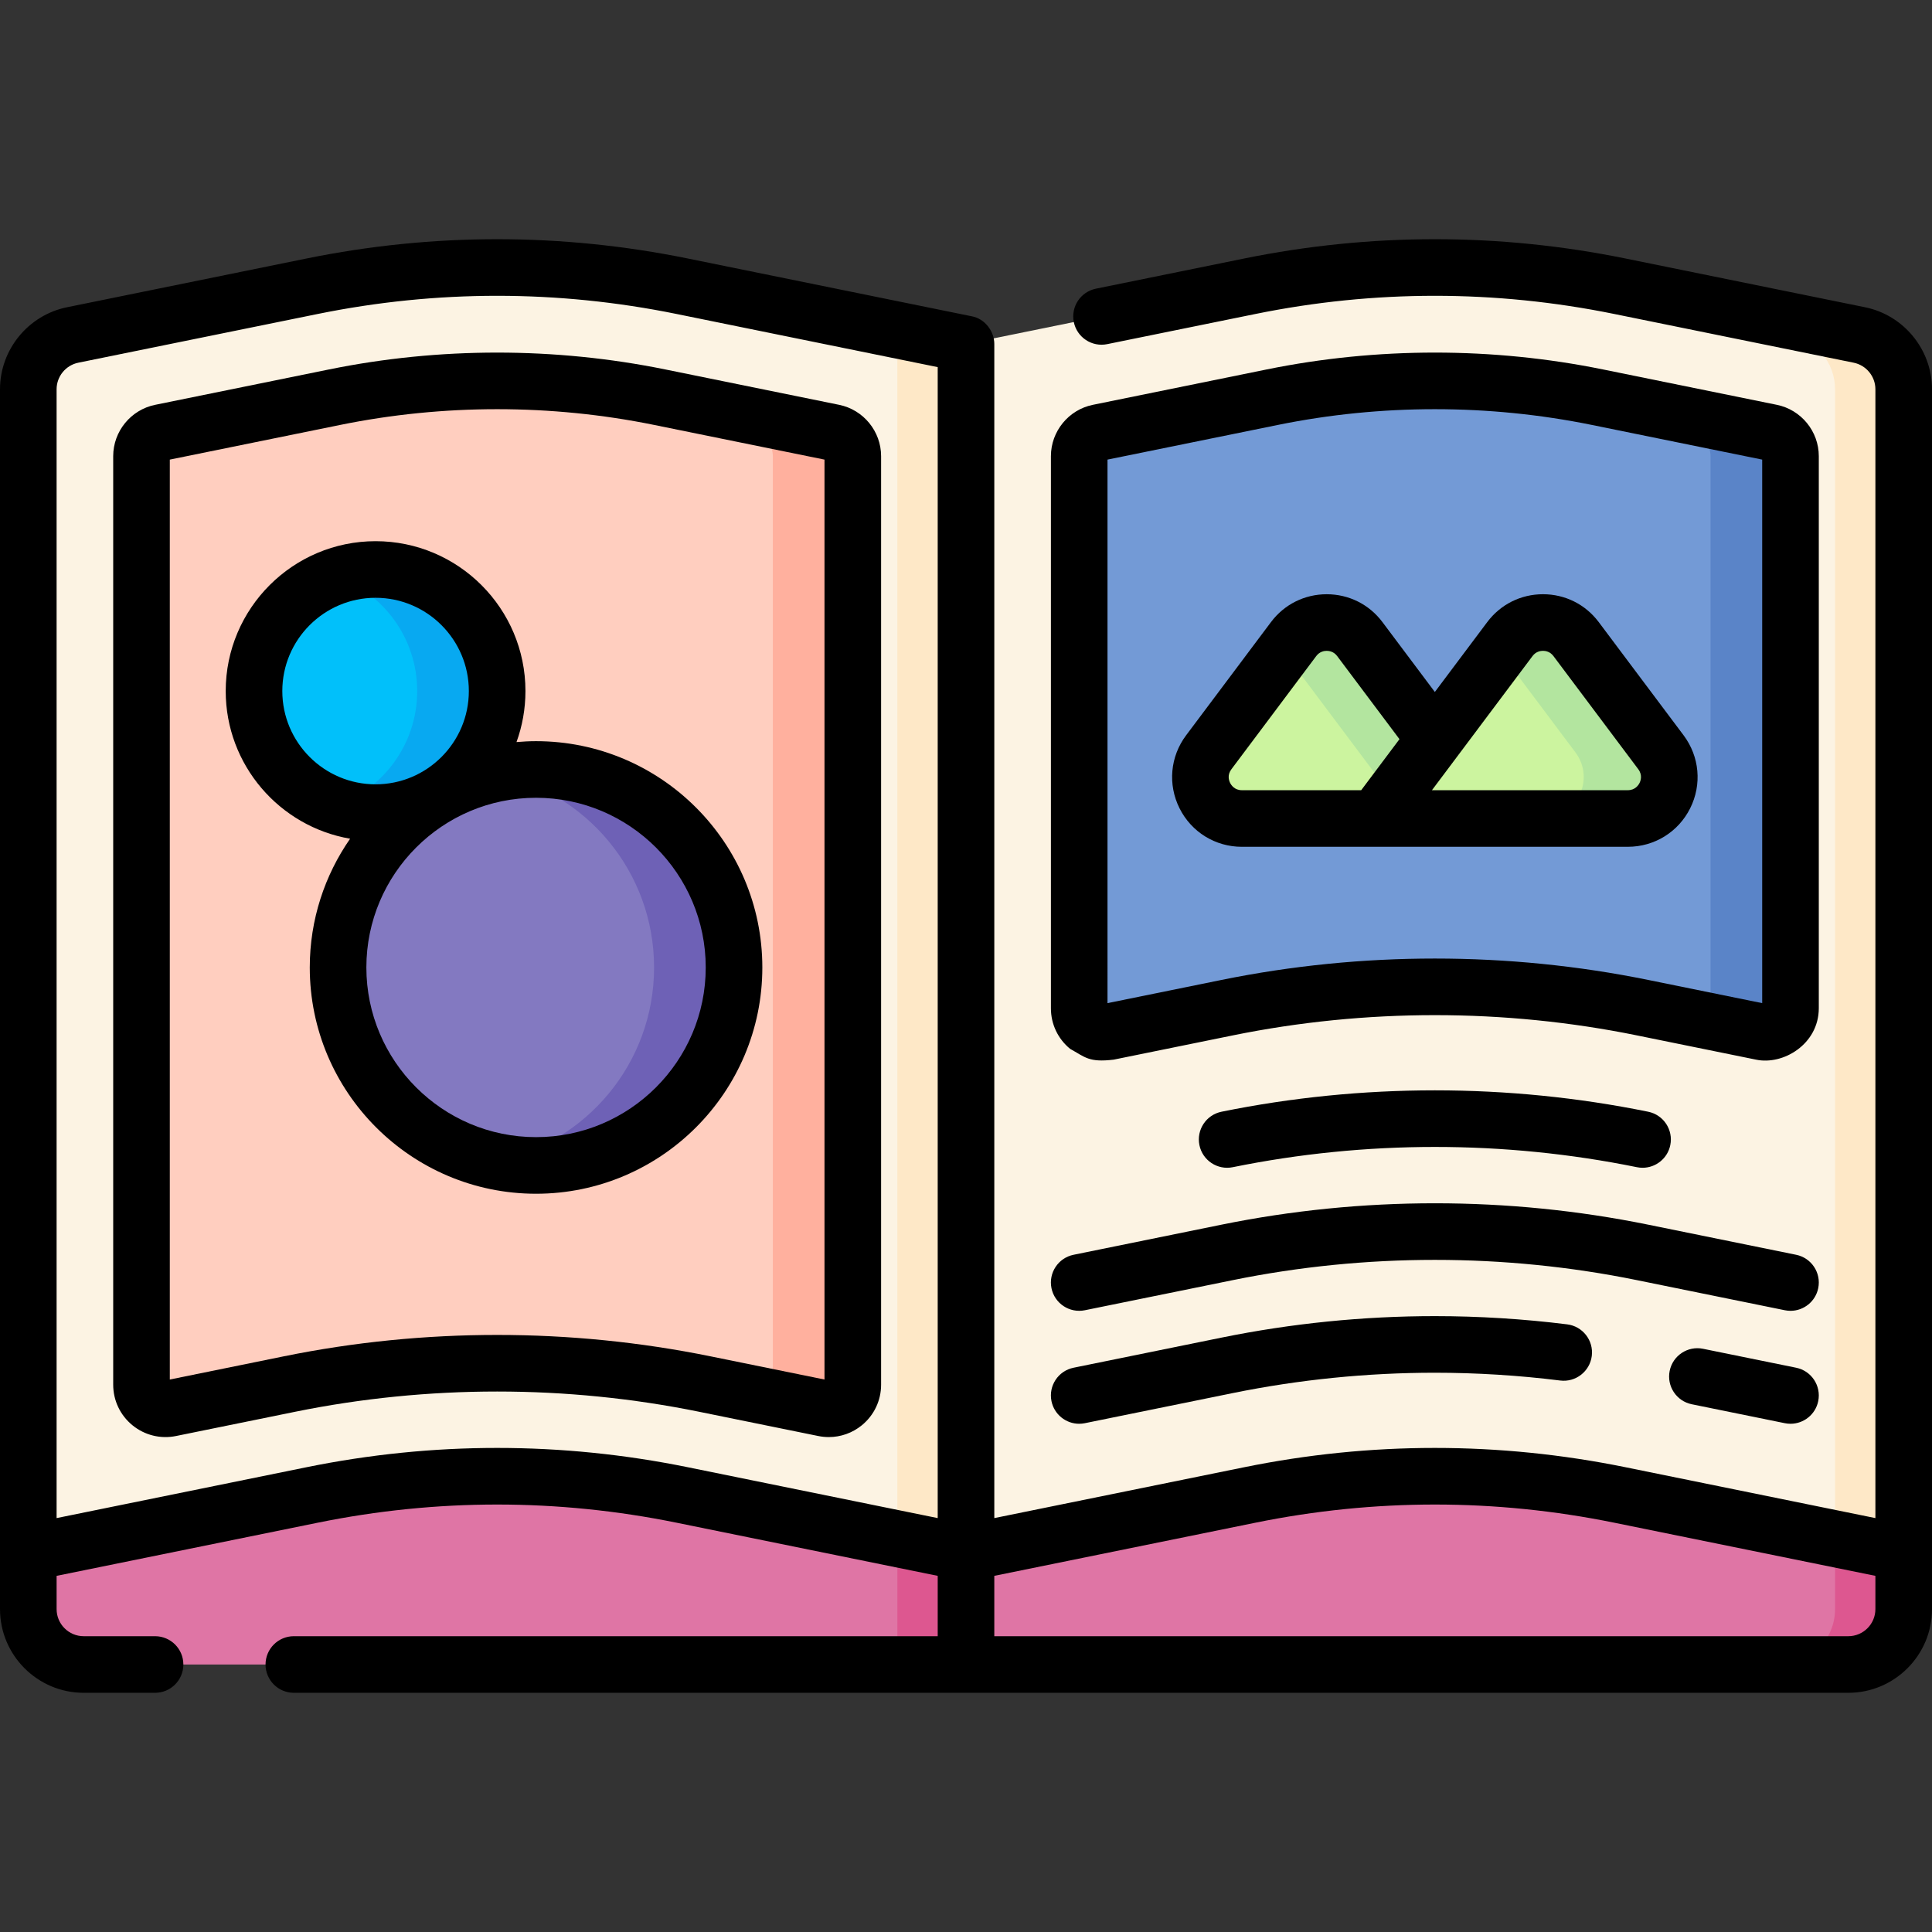 <svg id="Capa_1" enable-background="new 0 0 512 512" height="512" viewBox="0 0 512 512" width="512" xmlns="http://www.w3.org/2000/svg"><rect x="0" y="0" width="512" height="512" fill="#333333" stroke="none"/><g><g><path d="m256 441.11h-233.82c-8.108 0-14.68-6.573-14.68-14.68v-305.646h248.5z" fill="#df75a5"/><path d="m237.81 120.784h18.19v320.326h-18.19z" fill="#dd5790"/><path d="m489.82 441.11h-233.82v-320.326h248.5v305.646c0 8.107-6.573 14.68-14.68 14.68z" fill="#df75a5"/><path d="m486.31 120.784v305.646c0 8.108-6.573 14.68-14.68 14.68h18.19c8.108 0 14.68-6.573 14.68-14.68v-305.646z" fill="#dd5790"/><path d="m256 411.489-75.189-15.303c-32.375-6.589-65.746-6.589-98.122 0l-75.189 15.303v-308.333c0-6.979 4.914-12.993 11.752-14.385l63.437-12.911c32.375-6.589 65.746-6.589 98.122 0l75.189 15.303z" fill="#fcf3e3"/><g><path d="m180.811 75.86c-19.174-3.902-38.697-5.474-58.156-4.754 13.397.496 26.765 2.068 39.966 4.754l75.189 15.303v316.624l18.19 3.702v-320.326z" fill="#fee8c7"/></g><path d="m37.5 120.885c0-3.033 2.136-5.648 5.108-6.253l46.064-9.375c14.147-2.879 28.641-4.339 43.078-4.339s28.931 1.46 43.077 4.339l46.065 9.375c2.973.605 5.108 3.219 5.108 6.253v246.073c0 4.035-3.699 7.057-7.653 6.253l-31.553-6.422c-18.077-3.679-36.597-5.544-55.044-5.544s-36.967 1.865-55.044 5.544l-31.553 6.422c-3.954.805-7.653-2.217-7.653-6.253z" fill="#ffcebf"/><g><path d="m220.892 114.633-46.065-9.375c-14.146-2.879-28.64-4.339-43.077-4.339-3.53 0-7.064.09-10.595.264 10.91.538 21.795 1.9 32.482 4.075l46.065 9.375c2.972.605 5.108 3.219 5.108 6.253v246.073c0 1.223-.344 2.35-.927 3.309l14.464 2.944c3.954.805 7.653-2.217 7.653-6.253v-246.074c0-3.033-2.136-5.647-5.108-6.252z" fill="#ffb09e"/></g><path d="m504.5 411.489-75.189-15.303c-32.375-6.589-65.746-6.589-98.122 0l-75.189 15.303v-320.326l75.189-15.303c32.375-6.589 65.746-6.589 98.122 0l63.437 12.911c6.839 1.392 11.752 7.406 11.752 14.385z" fill="#fcf3e3"/><g><path d="m492.748 88.771-63.437-12.911c-19.174-3.902-38.697-5.474-58.156-4.754 13.397.496 26.765 2.068 39.966 4.754l63.437 12.911c6.839 1.392 11.752 7.406 11.752 14.385v304.63l18.19 3.702v-308.332c0-6.979-4.914-12.993-11.752-14.385z" fill="#fee8c7"/></g><path d="m286 120.885c0-3.033 2.136-5.648 5.108-6.253l46.065-9.375c14.146-2.879 28.64-4.339 43.077-4.339s28.931 1.46 43.077 4.339l46.065 9.375c2.973.605 5.108 3.219 5.108 6.253v146.327c0 4.035-3.699 7.057-7.653 6.253l-31.553-6.422c-18.077-3.679-36.597-5.544-55.044-5.544s-36.967 1.865-55.044 5.544l-31.553 6.422c-3.954.805-7.653-2.217-7.653-6.253z" fill="#739ad6"/><g><g><path d="m320.328 199.364 22.492-30.001c4.386-5.851 13.162-5.851 17.548 0l35.645 47.545h-66.911c-9.036 0-14.194-10.315-8.774-17.544z" fill="#ccf49f"/><path d="m360.368 169.363c-4.386-5.851-13.162-5.851-17.548 0l-2.566 3.423 33.078 44.122h22.681z" fill="#b3e59f"/><path d="m364.487 216.908 35.645-47.545c4.386-5.851 13.162-5.851 17.548 0l22.492 30.001c5.42 7.23.262 17.544-8.774 17.544z" fill="#ccf49f"/><path d="m440.172 199.364-22.492-30.001c-4.386-5.851-13.162-5.851-17.548 0l-2.566 3.423 19.925 26.577c5.42 7.23.262 17.544-8.774 17.544h22.681c9.036.001 14.194-10.314 8.774-17.543z" fill="#b3e59f"/></g></g><g><path d="m469.392 114.633-46.065-9.375c-14.146-2.879-28.64-4.339-43.077-4.339-3.53 0-7.064.09-10.595.264 10.91.538 21.795 1.9 32.482 4.075l46.065 9.375c2.972.605 5.108 3.219 5.108 6.253v146.327c0 1.223-.344 2.35-.927 3.309l14.464 2.944c3.954.805 7.653-2.217 7.653-6.253v-146.328c0-3.033-2.136-5.647-5.108-6.252z" fill="#5a84c8"/></g><circle cx="99.533" cy="183.138" fill="#01c0fa" r="32.217"/><path d="m99.533 150.921c-3.713 0-7.276.636-10.595 1.792 12.586 4.383 21.622 16.345 21.622 30.425s-9.036 26.042-21.622 30.425c3.319 1.156 6.882 1.792 10.595 1.792 17.793 0 32.217-14.424 32.217-32.217s-14.424-32.217-32.217-32.217z" fill="#08a9f1"/><circle cx="142.06" cy="256.387" fill="#8379c1" r="52.467"/><path d="m142.061 203.919c-3.63 0-7.173.369-10.595 1.071 23.898 4.901 41.872 26.049 41.872 51.396s-17.974 46.496-41.872 51.396c3.422.702 6.966 1.071 10.595 1.071 28.977 0 52.467-23.49 52.467-52.467 0-28.976-23.491-52.467-52.467-52.467z" fill="#6e61b6"/></g><g><path d="m222.388 107.284-46.064-9.375c-29.275-5.959-59.87-5.959-89.147 0l-46.063 9.375c-6.44 1.31-11.114 7.03-11.114 13.601v246.073c0 4.184 1.858 8.102 5.099 10.749 3.242 2.648 7.452 3.689 11.551 2.853l31.553-6.422c35.17-7.157 71.926-7.157 107.096 0l31.553 6.422c.928.189 1.861.282 2.788.282 3.168 0 6.256-1.086 8.763-3.134 3.24-2.647 5.099-6.565 5.099-10.749v-246.074c-.002-6.571-4.676-12.291-11.114-13.601zm-3.888 258.304-30.21-6.148c-37.135-7.559-75.945-7.559-113.08 0l-30.21 6.148v-243.788l45.168-9.193c27.313-5.559 55.854-5.559 83.163 0l45.169 9.193z"/><path d="m494.244 81.422-63.438-12.911c-33.547-6.828-67.566-6.828-101.113 0l-39.267 7.992c-4.059.826-6.68 4.786-5.854 8.845.826 4.06 4.788 6.682 8.846 5.854l39.267-7.992c31.561-6.424 63.568-6.424 95.129 0l63.438 12.911c3.331.678 5.748 3.637 5.748 7.036v299.152l-66.193-13.472c-33.547-6.828-67.566-6.828-101.113 0l-66.194 13.472v-311.146c.023-3.265-2.439-6.733-6.021-7.353l-75.173-15.299c-33.547-6.828-67.566-6.828-101.113 0l-63.437 12.911c-10.288 2.094-17.756 11.235-17.756 21.734v323.274c0 12.23 9.95 22.18 22.181 22.18h18.91c4.143 0 7.5-3.358 7.5-7.5s-3.357-7.5-7.5-7.5h-18.91c-3.959 0-7.181-3.221-7.181-7.18v-8.814l69.186-14.081c31.561-6.424 63.568-6.424 95.129 0l69.186 14.081v15.994h-170.633c-4.143 0-7.5 3.358-7.5 7.5s3.357 7.5 7.5 7.5h411.951c12.23 0 22.181-9.95 22.181-22.18v-323.274c0-10.499-7.468-19.64-17.756-21.734zm-413.051 307.415-66.193 13.472v-299.153c0-3.399 2.417-6.358 5.748-7.036l63.438-12.911c15.78-3.212 31.673-4.818 47.564-4.818s31.784 1.606 47.564 4.818l69.186 14.082v305.018l-66.193-13.472c-33.547-6.828-67.567-6.828-101.114 0zm408.626 44.773h-226.319v-15.994l69.186-14.081c31.561-6.424 63.568-6.424 95.129 0l69.185 14.081v8.814c0 3.959-3.222 7.18-7.181 7.18z"/><path d="m283.6 277.962c3.939 2.172 4.942 3.663 11.55 2.852l31.553-6.422c35.17-7.157 71.926-7.157 107.096 0l31.553 6.422c7.188 1.543 16.629-4.085 16.649-13.602v-146.327c0-6.571-4.674-12.292-11.112-13.602l-46.064-9.375c-29.275-5.959-59.871-5.959-89.146 0l-46.064 9.375c-6.438 1.311-11.112 7.031-11.112 13.602v146.327c-.003 4.184 1.855 8.102 5.097 10.75zm9.9-156.162 45.169-9.193c27.311-5.559 55.852-5.559 83.162 0l45.169 9.193v144.042l-30.21-6.148c-37.135-7.559-75.945-7.559-113.08 0l-30.21 6.148z"/><path d="m285.992 377.313c.496 0 .999-.049 1.504-.152l39.206-7.979c17.585-3.579 35.601-5.394 53.548-5.394 11.039 0 22.216.695 33.22 2.065 4.096.514 7.857-2.404 8.369-6.515.512-4.11-2.405-7.858-6.516-8.37-11.616-1.447-23.417-2.181-35.073-2.181-18.949 0-37.973 1.916-56.54 5.695l-39.206 7.979c-4.059.826-6.68 4.786-5.854 8.845.724 3.555 3.85 6.007 7.342 6.007z"/><path d="m475.996 362.462-24.669-5.021c-4.057-.83-8.02 1.794-8.846 5.854-.826 4.059 1.795 8.019 5.854 8.845l24.669 5.021c.505.103 1.008.152 1.504.152 3.491 0 6.618-2.452 7.342-6.006.826-4.059-1.795-8.019-5.854-8.845z"/><path d="m287.496 347.229 39.206-7.979c35.17-7.157 71.926-7.157 107.096 0l39.206 7.979c.505.103 1.008.152 1.504.152 3.491 0 6.618-2.452 7.342-6.006.826-4.059-1.795-8.019-5.854-8.845l-39.206-7.979c-37.135-7.559-75.945-7.559-113.08 0l-39.206 7.979c-4.059.826-6.68 4.786-5.854 8.845.827 4.06 4.788 6.681 8.846 5.854z"/><path d="m323.71 294.62c-4.059.826-6.68 4.786-5.854 8.845.826 4.06 4.785 6.683 8.846 5.854 35.17-7.157 71.926-7.157 107.096 0 .505.103 1.008.152 1.504.152 3.491 0 6.618-2.452 7.342-6.006.826-4.059-1.795-8.019-5.854-8.845-37.135-7.558-75.945-7.558-113.08 0z"/><path d="m136.878 196.658c1.533-4.222 2.372-8.774 2.372-13.52 0-21.9-17.816-39.717-39.717-39.717s-39.717 17.817-39.717 39.717c0 19.599 14.272 35.916 32.967 39.132-6.731 9.693-10.691 21.448-10.691 34.117 0 33.066 26.901 59.967 59.968 59.967 33.065 0 59.967-26.901 59.967-59.967s-26.901-59.967-59.967-59.967c-1.747-.001-3.472.091-5.182.238zm-62.062-13.52c0-13.629 11.088-24.717 24.717-24.717s24.717 11.088 24.717 24.717-11.088 24.717-24.717 24.717-24.717-11.087-24.717-24.717zm112.211 73.249c0 24.795-20.172 44.967-44.967 44.967s-44.968-20.172-44.968-44.967 20.173-44.967 44.968-44.967 44.967 20.172 44.967 44.967z"/><path d="m431.398 224.408c7.038 0 13.366-3.911 16.515-10.206s2.482-13.705-1.74-19.337l-22.491-30c-3.521-4.696-8.906-7.389-14.775-7.389s-11.255 2.693-14.775 7.389l-13.883 18.518-13.882-18.515c-3.52-4.695-8.905-7.388-14.775-7.388-5.869 0-11.255 2.693-14.774 7.388l-22.483 29.994c-4.227 5.63-4.896 13.04-1.749 19.338 3.147 6.299 9.477 10.212 16.517 10.212zm-25.265-50.546c.904-1.207 2.126-1.387 2.773-1.387s1.869.18 2.773 1.387l22.491 30c1.16 1.547.615 3.054.327 3.63s-1.167 1.916-3.1 1.916h-51.915zm-80.131 33.631c-.358-.715-.791-2.138.33-3.631l22.486-29.998c.903-1.206 2.125-1.385 2.772-1.385.648 0 1.87.18 2.773 1.386l16.51 22.021-10.14 13.526h-31.633c-1.931-.001-2.81-1.342-3.098-1.919z"/></g></g></svg>